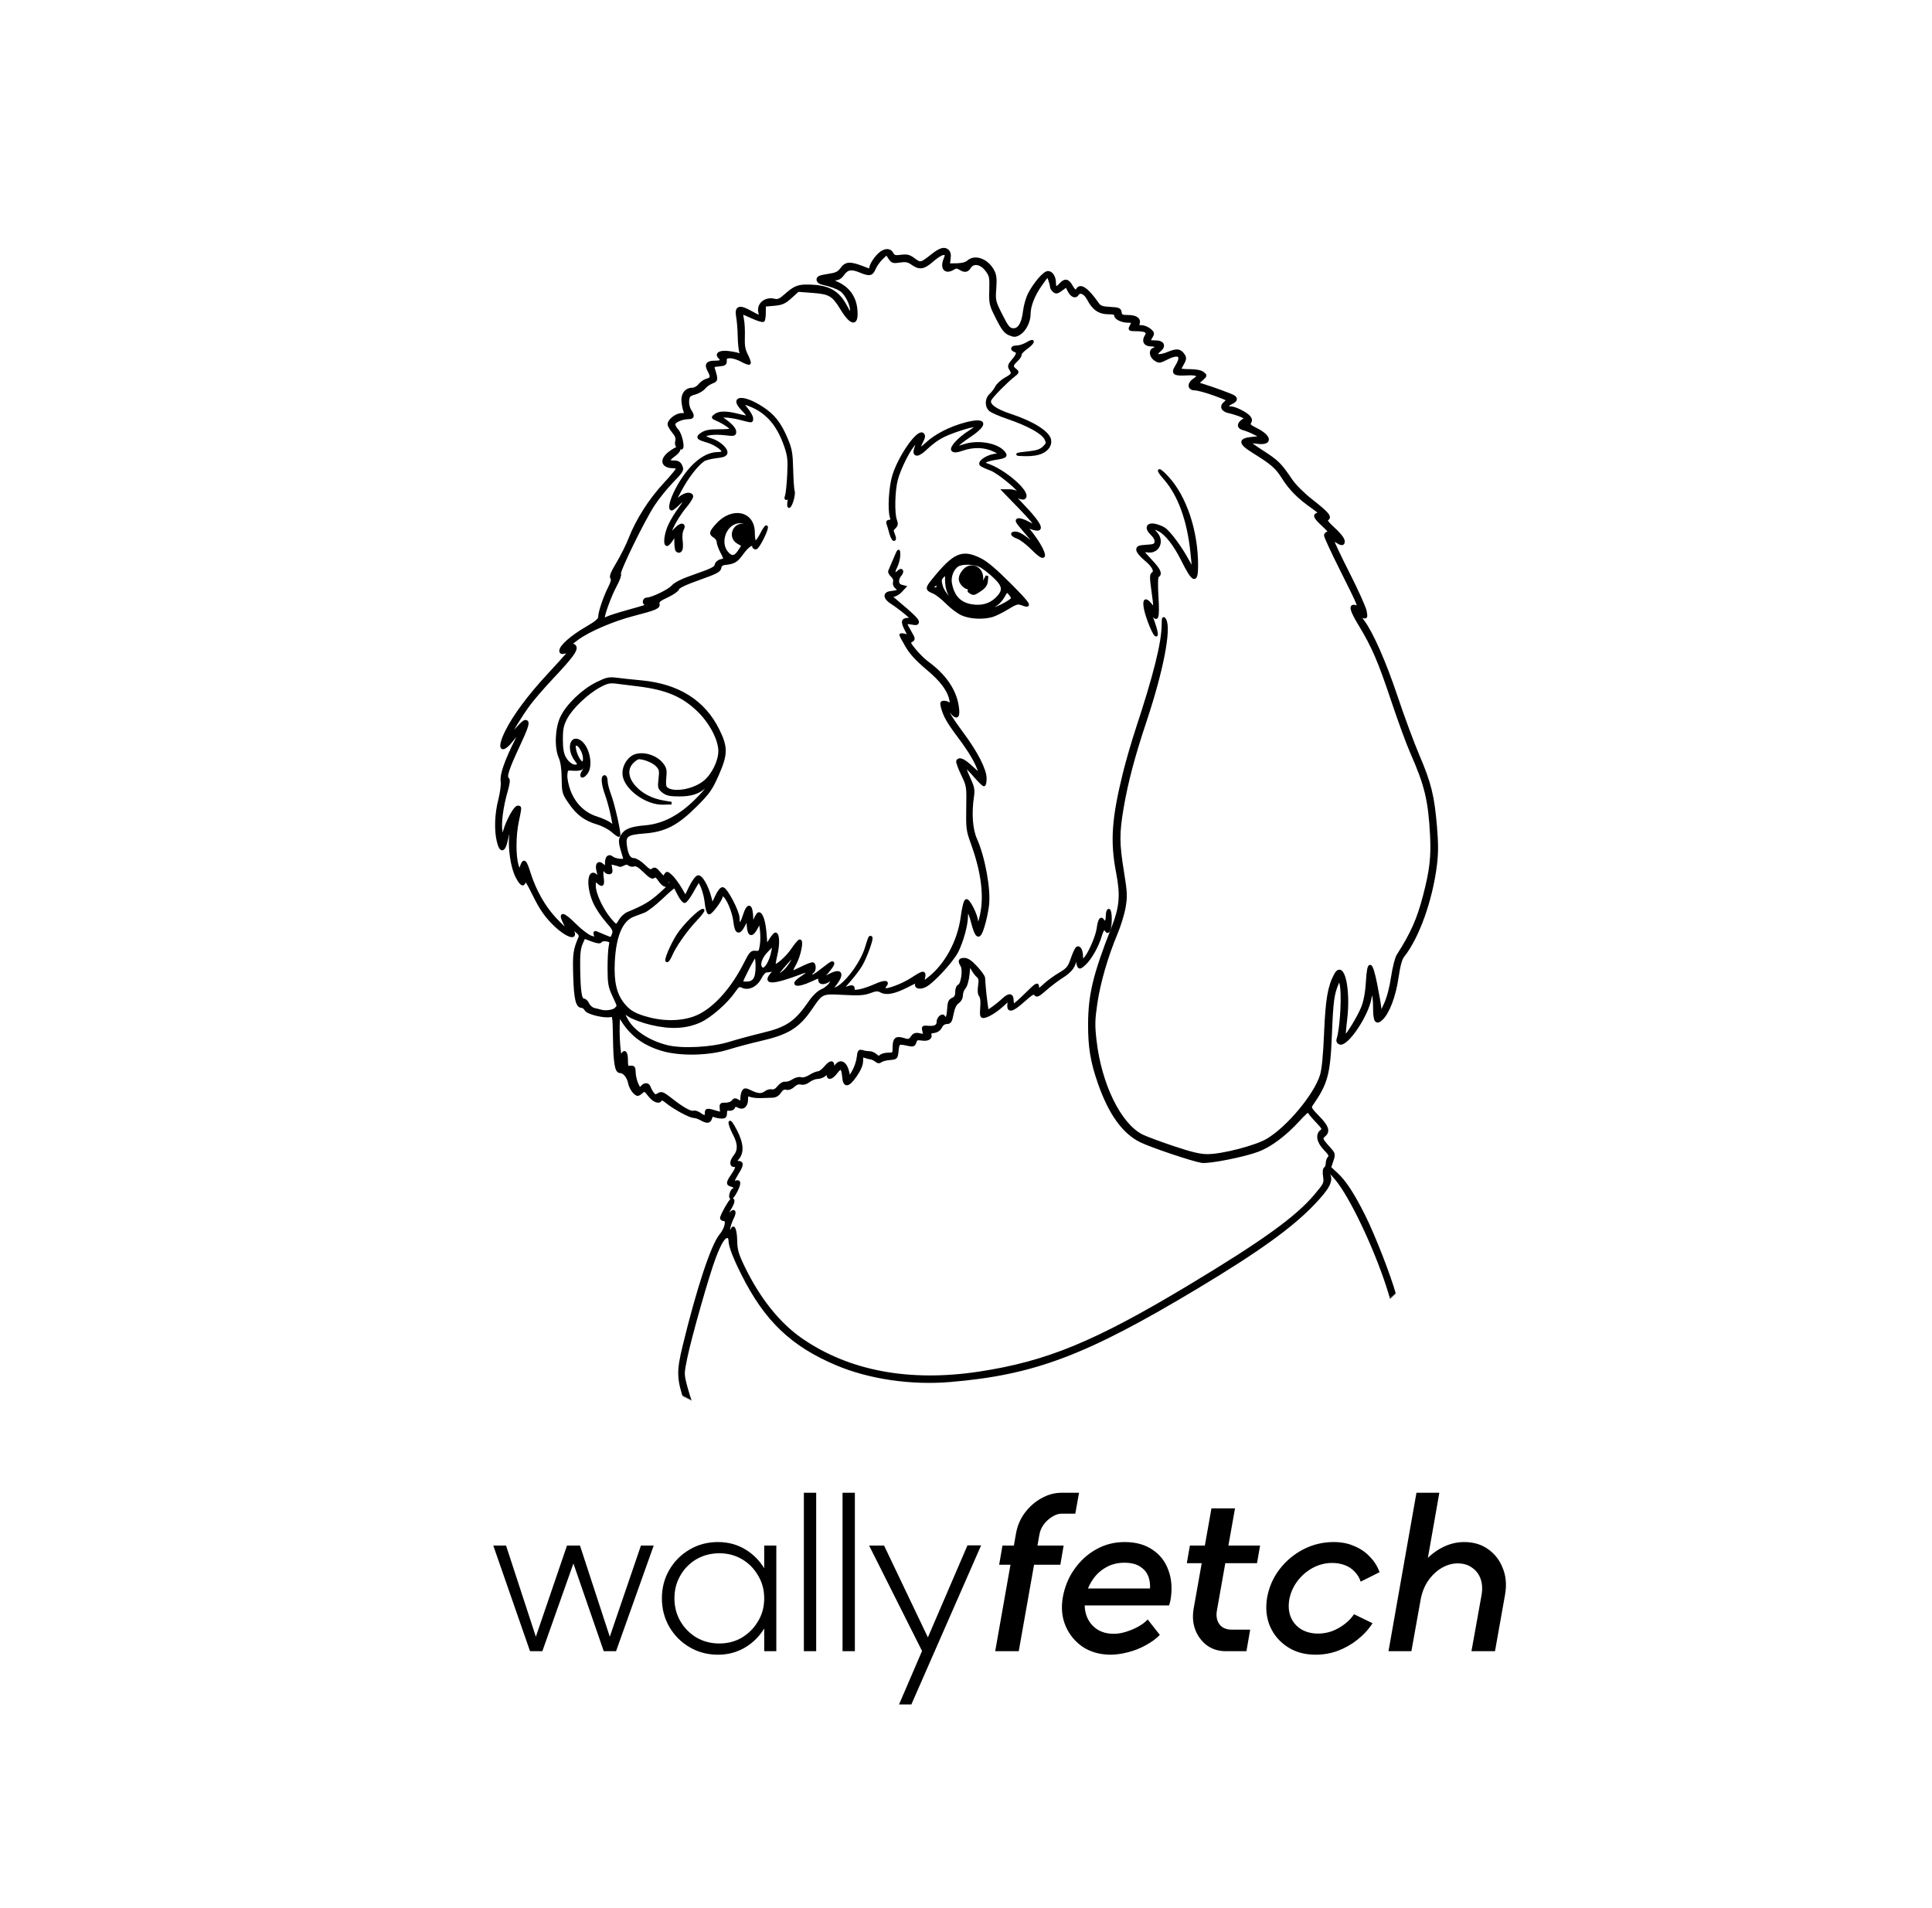 <svg width="2195" height="2168" viewBox="0 0 2195 2168" fill="none" xmlns="http://www.w3.org/2000/svg">
<g clip-path="url(#clip0_12_39)">
<mask id="mask0_12_39" style="mask-type:alpha" maskUnits="userSpaceOnUse" x="391" y="249" width="1415" height="1415">
<circle cx="1098.5" cy="956.5" r="707.5" fill="#D9D9D9"/>
</mask>
<g mask="url(#mask0_12_39)">
<path d="M807.502 1270.39C806.291 1275 803.196 1275.29 796.488 1271.47C793.835 1269.95 790.029 1268.68 787.992 1268.66C783.609 1268.56 765.194 1258.49 757.159 1251.76C753.796 1248.94 751.162 1247.88 750.739 1249.15C749.317 1253.45 742.724 1251.11 737.687 1244.5C732.978 1238.33 732.228 1237.98 729.268 1240.65C727.481 1242.27 725.405 1243.59 724.655 1243.59C721.464 1243.59 716.216 1236.4 715.101 1230.5C713.756 1223.49 709.008 1217.72 704.529 1217.68C699.993 1217.63 698.378 1208.3 697.917 1179.61C697.513 1154.87 697.263 1153.14 693.938 1154C687.153 1155.75 667.719 1151.12 665.662 1147.27C664.586 1145.28 662.491 1143.64 660.972 1143.64C655.59 1143.64 653.552 1135.05 652.745 1109.04C651.957 1083.82 652.572 1079.38 658.838 1064.76C659.703 1062.78 658.146 1060.33 654.129 1057.37C648.17 1052.95 648.151 1052.95 650.4 1057.12C656.493 1068.54 642.48 1063.18 628.237 1048.67C619.433 1039.67 613.936 1031.56 606.747 1016.95C599.154 1001.55 596.847 998.229 596.001 1001.48C594.617 1006.8 591.734 1004.98 587.044 995.788C581.758 985.447 578.586 964.688 579.989 949.733C581.373 935.24 579.144 937.297 575.607 953.827C572.743 967.206 569.033 968.186 566.053 956.345C562.824 943.544 563.439 924.976 567.649 908.58C569.744 900.334 570.917 891.126 570.321 887.474C569.187 880.439 574.607 864.812 586.294 841.381C589.87 834.249 592.445 828.406 592.022 828.406C591.619 828.406 587.678 833.173 583.296 838.978C569.859 856.758 565.092 851.626 575.568 830.674C584.276 813.24 601.134 790.559 622.662 767.32C633.158 755.979 642.98 745.138 644.48 743.235C647.017 740.006 646.844 739.852 642.077 741.044C638.136 742.024 636.944 741.62 636.944 739.294C636.944 734.355 649.535 723.244 665.874 713.749C677.676 706.887 681.155 703.907 681.155 700.62C681.155 695.277 687.056 677.977 692.573 667.194C695.437 661.543 696.168 658.237 694.841 656.661C693.515 655.046 695.533 650.048 701.608 640.034C706.355 632.134 712.641 619.563 715.544 612.086C723.694 591.095 738.303 568.087 754.68 550.403C762.868 541.561 769.577 533.469 769.577 532.393C769.577 531.335 767.482 530.47 764.925 530.47C752.335 530.47 750.259 522.397 760.792 514.363C764.425 511.595 768.327 509.327 769.442 509.327C773.248 509.327 771.538 513.036 765.732 517.323C758.428 522.724 758.447 524.704 765.771 524.704C770.096 524.704 772.133 525.934 773.767 529.509C775.805 533.969 775.055 535.276 763.407 547.328C756.506 554.478 746.953 566.376 742.185 573.758C730.306 592.153 702.05 650.164 704.01 652.124C704.895 653.008 702.703 659.063 699.147 665.618C692.765 677.401 684.173 701.37 685.769 702.946C686.23 703.408 688.21 702.908 690.19 701.851C692.17 700.793 701.973 697.641 711.988 694.835C713.237 694.489 714.429 694.143 715.563 693.835C730.94 689.53 734.862 688.434 734.823 687.531C734.804 687.146 734.093 686.8 733.228 686.281C730.595 684.647 731.882 680.399 735.016 680.399C740.571 680.399 759.524 671.327 763.849 666.598C767.482 662.6 775.132 658.89 790.875 653.451C808.233 647.453 812.961 645.051 813.442 641.994C813.788 639.784 816.056 637.612 818.728 636.939C821.073 636.363 822.418 636.074 822.88 635.286C823.476 634.248 822.476 632.287 820.035 627.52C819.881 627.213 819.727 626.905 819.554 626.579C817.44 622.427 815.71 617.487 815.71 615.584C815.71 613.681 813.98 611.048 811.866 609.721C806.676 606.492 806.983 604.839 814.23 596.574C831.53 576.871 856.076 581.907 856.076 605.166C856.076 610.471 856.903 615.334 857.922 615.968C858.94 616.603 862.035 612.662 864.784 607.242C867.533 601.802 870.243 597.823 870.801 598.361C872.588 600.168 861.401 622.734 858.691 622.734C857.249 622.734 856.076 621.869 856.076 620.812C856.076 615.891 849.656 619.793 843.39 628.52C836.777 637.708 834.221 639.246 823.399 640.457C820.15 640.822 818.401 642.34 817.997 645.185C817.498 648.645 813.461 650.74 794.181 657.545C778.765 662.984 770.673 666.829 770.115 668.962C769.654 670.731 764.233 674.498 758.101 677.343C749.432 681.341 747.125 683.283 747.817 685.954C748.913 690.125 745.242 691.74 719.484 698.41C696.379 704.407 669.084 716.094 656.34 725.436C646.325 732.798 644.364 734.95 649.42 732.99C651.073 732.375 652.803 733.22 653.475 735.008C654.975 738.91 648.747 747.195 626.565 770.741C617.107 780.794 605.555 794.172 600.903 800.477C592.292 812.125 579.278 833.308 579.278 835.672C579.278 836.364 583.084 832.654 587.755 827.387C594.175 820.16 596.79 818.372 598.5 820.025C600.23 821.698 598.001 828.156 589.043 847.32C576.702 873.712 573.761 882.88 577.01 884.899C578.317 885.706 577.702 890.588 575.261 899.065C570.186 916.595 567.764 935.394 569.36 944.697L570.686 952.386L573.242 943.736C576.76 931.819 585.122 916.826 588.236 916.826H588.255C589.081 916.826 589.697 916.826 590.1 917.114C591.177 917.941 590.523 921.093 587.986 933.049L587.967 933.164C584.564 949.214 584.43 972.492 587.697 983.14L590.043 990.829L592.368 984.217C595.175 976.278 596.847 977.681 601.249 991.79C607.477 1011.78 618.164 1030.64 630.928 1044.17C637.713 1051.36 643.634 1056.86 644.095 1056.41C644.537 1055.95 643.557 1052.95 641.885 1049.72C634.907 1036.21 639.251 1036.69 653.61 1051.03C659.78 1057.18 667.681 1063.22 671.179 1064.43C677.196 1066.52 677.465 1066.43 676.234 1062.56C675.293 1059.57 675.639 1058.76 677.561 1059.57C679.022 1060.16 683.462 1062.03 687.441 1063.74C694.649 1066.83 694.688 1066.81 696.571 1061.83C698.263 1057.39 697.494 1055.72 689.748 1046.9C684.942 1041.44 678.868 1032.58 676.234 1027.23C667.162 1008.8 668.104 986.35 677.58 994.923C681.694 998.652 681.732 998.575 679.444 990.598C677.003 982.102 679.714 978.354 684.884 983.025C688.806 986.581 688.844 986.562 688.844 980.661C688.844 973.799 691.651 971.242 695.591 974.51C697.11 975.759 701.012 976.97 704.299 977.201C709.489 977.566 710.085 977.105 709.027 973.645C704.03 957.537 703.741 954.961 706.298 950.175C709.988 943.294 716.543 940.603 733.055 939.2C753.2 937.47 771.634 928.032 790.183 909.887C797.891 902.371 804.177 895.105 804.177 893.74C804.177 891.876 803.331 891.991 800.813 894.182C793.355 900.718 785.012 903.371 771.845 903.371C761.311 903.371 757.505 902.544 753.488 899.392C748.798 895.682 748.51 894.663 749.663 884.899C750.759 875.634 750.374 873.846 746.453 869.656C742.416 865.369 732.152 861.121 725.751 861.102C724.386 861.083 721.137 863.197 718.542 865.792C711.046 873.308 711.988 884.014 721.041 894.067C728.98 902.871 740.321 908.714 753.949 911.021L762.849 912.52L753.142 912.751C735.035 913.174 711.815 896.797 708.97 881.612C707.528 874 711.411 864.927 718.1 860.237C726.942 854.048 744.204 858.007 752.162 868.06C755.833 872.712 756.371 875.153 755.506 883.553C754.795 890.569 755.256 894.163 757.063 895.663C765.098 902.333 788.299 898.296 800.64 888.07C810.059 880.247 817.632 864.754 817.632 853.279C817.632 840.15 807.098 820.237 793.047 806.839C775.382 790.001 757.236 782.37 725.366 778.372C716.389 777.257 705.01 775.835 700.089 775.239C692.631 774.316 689.478 775.047 680.963 779.641C666.835 787.291 649.189 804.129 643.096 815.758C638.905 823.793 638.002 828.079 638.002 839.939C637.982 850.011 639.001 856.22 641.327 860.545C645.095 867.522 651.188 871.539 655.494 869.886C657.916 868.964 657.762 868.003 654.437 863.774C645.575 852.51 648.055 836.498 657.858 841.746C668.103 847.224 673.063 869.867 665.951 878.651C661.164 884.553 658.723 882.131 662.971 875.672C664.759 872.923 665.297 870.694 664.182 870.694C663.067 870.694 661.587 871.616 660.876 872.77C660.184 873.904 656.013 874.538 651.63 874.211C643.749 873.577 643.672 873.654 643.096 880.458C642.769 884.245 644.403 892.376 646.709 898.546C652.38 913.673 663.452 924.572 677.753 929.07C683.808 930.973 690.824 934.164 693.361 936.163L697.994 939.815L695.457 926.879C694.053 919.767 691.132 908.983 688.959 902.928C684.692 891.088 683.827 882.227 686.922 882.227C687.979 882.227 688.844 884.61 688.844 887.513C688.844 890.415 690.67 897.546 692.9 903.371C696.994 914.058 704.568 947.869 703.184 949.253C702.761 949.675 699.436 947.388 695.764 944.159C692.112 940.949 684.5 936.97 678.887 935.317C664.817 931.184 656.263 924.86 647.382 911.943C640.078 901.333 639.828 900.391 639.636 884.38C639.501 873.538 638.348 865.35 636.272 860.66C631.255 849.358 632.043 827.887 637.925 815.22C644.307 801.515 662.164 784.292 678.137 776.431C689.363 770.914 691.9 770.357 700.858 771.529C706.413 772.26 718.907 773.586 728.634 774.489C770.576 778.391 799.852 796.844 815.96 829.579C825.494 848.973 825.436 856.796 815.479 879.516C808.021 896.508 805.368 900.333 790.76 914.98C769.404 936.374 755.526 943.621 732.497 945.428C712.257 946.984 709.162 949.157 710.719 960.555C712.237 971.684 715.025 976.413 720.061 976.413C722.367 976.413 727.481 979.584 731.44 983.448C737.265 989.118 739.187 990.041 741.397 988.196C743.627 986.35 745.107 987.042 749.067 991.752C753.507 997.038 754.161 997.268 755.872 994.231C757.621 991.117 758.14 991.213 762.792 995.577C765.54 998.172 770.269 1004.57 773.287 1009.78L778.765 1019.28L784.263 1007.94C787.28 1001.71 791.221 996.326 793.028 996C796.795 995.308 803.523 1007.09 806.945 1020.35L809.098 1028.72L813.73 1018.84C816.652 1012.57 819.401 1009.15 821.207 1009.49C825.379 1010.3 838.719 1035.87 838.738 1043.09C838.796 1053.05 841.737 1051.97 845.274 1040.71C849.983 1025.79 853.943 1027.39 854.346 1044.32L854.519 1052.34L857.48 1045.13C859.113 1041.17 861.151 1037.92 862.035 1037.92C865.438 1037.92 868.398 1047.19 869.436 1060.99L870.493 1075.4L874.972 1068.2C877.432 1064.24 880.142 1060.99 880.988 1060.99C884.16 1060.99 884.602 1072.41 881.872 1084.05C880.335 1090.7 879.374 1096.45 879.758 1096.84C881.642 1098.72 894.29 1087.67 899.96 1079.19C903.478 1073.94 907.284 1069.31 908.418 1068.91C912.013 1067.62 908.341 1085.92 903.132 1095.22C900.479 1099.97 898.615 1104.16 898.999 1104.54C899.364 1104.93 904.747 1102.68 910.917 1099.57C917.106 1096.43 922.873 1094.32 923.719 1094.86C925.91 1096.2 925.66 1102.81 923.354 1104.24C920.989 1105.7 920.816 1109.04 923.104 1109.04C924.026 1109.04 929.12 1105.58 934.426 1101.35C939.75 1097.12 944.613 1093.66 945.248 1093.66C947.9 1093.66 946.017 1097.28 939.212 1105.27L932.004 1113.71L941.346 1108.52C954.993 1100.91 958.684 1105.56 949.054 1118.21L943.979 1124.84L948.573 1123.46C959.568 1120.13 978.617 1095.18 984.23 1076.71C987.921 1064.56 988.286 1063.78 989.67 1065.16C991.15 1066.62 983.538 1087.51 978.252 1096.53C975.676 1100.93 969.41 1109.16 964.316 1114.85C958.626 1121.21 956.55 1124.57 958.915 1123.61C967.565 1120.13 969.487 1120.09 969.487 1123.44C969.487 1126.25 970.64 1126.55 976.695 1125.46C980.655 1124.75 988.536 1122.06 994.206 1119.5C1004.78 1114.71 1009.95 1114.87 1005.84 1119.83C1004.57 1121.34 1004.11 1123.15 1004.8 1123.84C1006.99 1126.05 1025.83 1118.98 1036.46 1111.96C1049.12 1103.6 1051.05 1103.49 1049.51 1111.12L1048.34 1117.02L1055.72 1111.18C1075.05 1095.88 1089.34 1069.29 1092.99 1041.82C1094.45 1030.93 1096.35 1023.51 1097.81 1023.03C1100.62 1022.08 1109.77 1040.5 1109.79 1047.17C1109.83 1056.07 1113.36 1049.09 1115.63 1035.65C1119.25 1014.28 1115.42 988.061 1104.25 957.441C1099.24 943.717 1098.87 940.814 1099.27 917.864C1099.72 893.318 1099.66 892.972 1093.3 879.689C1089.76 872.308 1087.32 865.542 1087.88 864.639C1090.05 861.141 1094.99 863.37 1104.39 872.135C1112.73 879.901 1113.96 880.554 1112.71 876.46C1109.71 866.676 1102.12 853.74 1089.55 836.979C1076.82 819.987 1072.88 812.99 1070.33 802.822C1069.25 798.555 1069.67 797.651 1072.69 797.651C1074.71 797.651 1077.51 798.728 1078.92 800.054C1081.03 802.034 1081.26 801.304 1080.24 795.864C1078.09 784.331 1069.81 773.163 1053.12 759.227C1041.92 749.866 1034.8 742.101 1030.11 734.085C1026.36 727.704 1023.31 721.995 1023.31 721.418C1023.31 720.822 1025.5 720.899 1028.17 721.572L1033.05 722.802L1029.08 714.979C1024.54 706.118 1025.27 703.465 1032.25 703.465C1036.84 703.465 1036.63 703.042 1028.77 696.469C1024.19 692.624 1017.12 687.396 1013.1 684.839C1004.8 679.592 1004.18 674.018 1011.79 673.095C1021.17 671.98 1022.73 670.788 1018.73 667.848C1016.48 666.194 1015.5 663.773 1016.12 661.37C1016.73 659.044 1015.68 656.238 1013.43 654.2C1011.39 652.355 1010.12 649.933 1010.64 648.799C1011.14 647.684 1013.74 641.572 1016.43 635.228C1021.14 624.08 1021.29 623.926 1021.35 630.5C1021.37 634.229 1019.75 640.514 1017.75 644.436C1014.12 651.548 1015.95 654.316 1020.96 649.299C1024.44 645.82 1026.25 649.145 1023 652.989C1018.62 658.16 1019.04 664.465 1023.85 665.714L1027.96 666.79L1023.39 671.673C1020.85 674.364 1017 676.574 1014.81 676.613C1011.22 676.67 1011.41 677.17 1016.58 681.514C1036.84 698.525 1042.53 704.023 1042.53 706.56C1042.53 708.77 1041.03 709.116 1035.8 708.136C1032.11 707.444 1029.08 707.463 1029.08 708.194C1029.08 708.924 1031.29 713.268 1033.98 717.862C1038.53 725.647 1038.65 726.358 1035.51 728.107C1032.48 729.818 1032.86 730.856 1039.4 738.833C1043.38 743.696 1049.82 750.001 1053.72 752.846C1073.5 767.3 1085.07 784.177 1087.84 802.668C1089.64 814.759 1087.2 816.95 1080.65 809.127C1077.65 805.532 1075.21 803.264 1075.21 804.071C1075.21 807.281 1081.82 817.969 1093.64 833.827C1109.46 855.105 1119.42 874.615 1119.42 884.399C1119.42 888.493 1118.73 891.838 1117.86 891.838C1117.02 891.838 1112.19 887.09 1107.17 881.266C1102.16 875.461 1097.28 870.694 1096.33 870.694C1095.41 870.694 1097.29 876.364 1100.54 883.303C1105.58 894.106 1106.23 897.22 1105.08 904.927C1102.22 924.015 1103.5 942.141 1108.54 953.481C1117.71 974.106 1124.28 1010.15 1122.19 1028.31C1120.84 1039.92 1116.55 1056.47 1113.71 1060.97C1110.96 1065.29 1108.31 1061.49 1104.89 1048.4C1101.18 1034.1 1098.27 1030.69 1098.27 1040.63C1098.27 1050.7 1093.2 1069.35 1087.3 1081.02C1081.84 1091.8 1060 1115.52 1051.49 1119.94C1045.24 1123.17 1039.67 1121.94 1041.3 1117.67C1041.4 1117.42 1041.49 1117.21 1041.59 1117C1041.93 1116.1 1042.17 1115.5 1041.97 1115.29C1041.59 1114.83 1039.42 1115.94 1032.86 1119.27C1032.09 1119.67 1031.27 1120.09 1030.36 1120.54C1016.22 1127.71 1007.12 1129.51 1001.13 1126.3C997.301 1124.27 995.148 1124.36 988.305 1126.94C981.674 1129.44 975.792 1129.82 958.415 1128.86L957.857 1128.84C945.228 1128.15 939.212 1127.82 934.618 1130.21C930.351 1132.42 927.313 1136.97 921.355 1145.7C907.073 1166.67 895.078 1174.13 864.15 1181.2C852.847 1183.78 836.22 1188.22 827.243 1191.02C804.676 1198.12 771.518 1198.62 751.085 1192.2C729.845 1185.53 715.851 1174.51 704.991 1155.94C703.261 1153 702.799 1154.69 702.549 1164.8C702.088 1184.08 704.356 1205.17 706.336 1199.86C708.989 1192.71 711.911 1194.96 711.911 1204.17C711.911 1211.97 712.334 1212.74 716.236 1212.34C719.965 1211.94 720.58 1212.82 720.734 1218.61C720.81 1222.3 722.175 1228.2 723.771 1231.68C726.289 1237.23 726.962 1237.65 729.114 1235.04C732.421 1231.08 736.361 1231.25 737.784 1235.42C738.418 1237.27 740.129 1240.36 741.59 1242.29C743.839 1245.23 744.838 1245.4 748.125 1243.34C751.585 1241.19 753.296 1241.9 763.195 1249.67C776.093 1259.76 784.897 1264.56 788.261 1263.37C789.568 1262.91 792.567 1263.89 794.95 1265.56C800.717 1269.6 802.254 1269.37 802.254 1264.51C802.254 1260.3 803.542 1260.24 815.402 1263.89C819.477 1265.14 819.843 1264.76 819.247 1259.72C818.651 1254.67 819.112 1254.18 824.36 1254.3C827.532 1254.38 831.165 1253.07 832.414 1251.42C834.317 1248.9 835.374 1248.8 838.661 1250.82C842.294 1253.03 842.621 1252.78 842.659 1247.94C842.659 1245.02 843.486 1241.36 844.466 1239.83C846.004 1237.39 847.138 1237.44 853.135 1240.31C861.382 1244.23 865.476 1244.36 870.108 1240.85C871.992 1239.4 875.125 1238.65 877.048 1239.15C879.277 1239.73 882.007 1238.21 884.544 1234.96C886.889 1231.98 890.042 1230.12 892.118 1230.47C894.078 1230.79 898.057 1229.52 900.96 1227.62C904.055 1225.6 907.803 1224.66 910.014 1225.37C912.301 1226.1 916.357 1224.99 920.24 1222.58C923.796 1220.39 928.025 1218.61 929.659 1218.61C931.292 1218.61 934.81 1216.01 937.482 1212.84C943.229 1206 946.42 1205.46 946.42 1211.34V1215.63L949.419 1211.34C954.743 1203.75 961.125 1207.21 963.547 1219.01L964.797 1225.16L969.333 1217.55C971.813 1213.38 974.292 1206.21 974.811 1201.63C975.676 1194.21 976.234 1193.44 979.847 1194.6C982.077 1195.29 985.614 1195.83 987.69 1195.79C989.785 1195.75 993.034 1197.12 994.956 1198.85C997.609 1201.25 998.935 1201.46 1000.66 1199.73C1001.91 1198.48 1005.8 1197.46 1009.28 1197.46C1015.33 1197.46 1015.62 1197.14 1015.62 1190.16C1015.62 1180.3 1018.06 1178.16 1026.4 1180.74C1032.32 1182.55 1033.36 1182.32 1036.05 1178.47C1038.47 1174.99 1040.19 1174.42 1044.9 1175.45C1050.47 1176.68 1050.68 1176.51 1049.45 1171.57C1048.22 1166.67 1048.49 1166.44 1054.51 1166.94C1062.14 1167.61 1065.6 1165.77 1065.6 1161.06C1065.6 1156.64 1070.5 1152.23 1072.27 1155.08C1075.04 1159.56 1076.96 1156.58 1077.51 1147.01C1078 1138.68 1078.86 1136.59 1082.42 1135.01C1085.59 1133.63 1086.74 1131.49 1086.74 1127.05C1086.74 1123.57 1087.91 1120.54 1089.49 1119.94C1093.2 1118.5 1095.62 1101.8 1092.78 1097.22C1089.39 1091.8 1090.14 1089.82 1095.6 1089.82C1099.12 1089.82 1103.12 1092.55 1109.04 1098.95C1113.67 1103.97 1117.55 1109.37 1117.67 1110.96C1117.8 1112.56 1118.15 1117.31 1118.46 1121.54C1118.77 1125.77 1119.65 1133.74 1120.42 1139.28L1121.82 1149.33L1127.84 1145.22C1131.13 1142.95 1136.57 1138.55 1139.91 1135.43C1146.58 1129.21 1150.17 1129.76 1150.17 1137.03C1150.17 1139.6 1150.9 1141.72 1151.81 1141.72C1152.71 1141.72 1158.69 1136.53 1165.09 1130.19C1177.45 1117.94 1179.01 1116.96 1179.01 1121.54C1179.01 1125.63 1180.22 1125.19 1187.23 1118.6C1190.64 1115.39 1198.1 1109.96 1203.82 1106.56C1212.97 1101.1 1214.63 1099.12 1217.78 1089.88C1219.74 1084.11 1222.24 1078.5 1223.31 1077.42C1226.01 1074.73 1228.91 1079.54 1228.95 1086.69C1228.98 1091.34 1229.43 1091.84 1231.81 1089.86C1236.73 1085.78 1246.17 1064.74 1247.46 1054.93C1248.73 1045.44 1250.76 1041.98 1252.99 1045.57C1255.49 1049.61 1257.82 1047.3 1257.82 1040.81C1257.82 1037.11 1258.68 1034.08 1259.74 1034.08C1260.8 1034.08 1261.64 1038.61 1261.62 1044.17C1261.6 1054.78 1259.34 1061.16 1256.99 1057.36C1254.57 1053.45 1252.69 1055.14 1250.24 1063.39C1246.88 1074.77 1239.15 1088.57 1232.62 1094.82C1226.47 1100.72 1225.41 1100.43 1223.99 1092.51C1222.74 1085.67 1221.3 1084 1221.3 1089.42C1221.3 1097.03 1216.86 1103.26 1207.05 1109.43C1201.67 1112.83 1192.98 1119.38 1187.75 1124.02C1179.87 1130.99 1177.87 1131.95 1176.2 1129.65C1174.53 1127.36 1172.13 1128.69 1162.65 1137.2C1149.89 1148.66 1144.98 1149.72 1146.04 1140.82L1146.71 1135.16L1138.95 1142.18C1130.68 1149.64 1121.32 1155.17 1116.96 1155.17C1114.9 1155.17 1114.5 1152.73 1115.17 1144.6C1115.73 1138.01 1115.19 1132.99 1113.75 1131.26C1112.27 1129.47 1111.9 1125.53 1112.71 1120.11C1113.69 1113.56 1113.29 1111.12 1110.81 1109.08C1109.06 1107.62 1106.19 1103.78 1104.45 1100.53L1101.27 1094.63L1100.06 1106.64C1099.37 1113.64 1097.53 1120.13 1095.68 1122.17C1093.93 1124.11 1092.51 1127.94 1092.51 1130.71C1092.51 1133.74 1090.8 1136.93 1088.18 1138.76C1085.28 1140.8 1083.24 1145.06 1081.94 1151.85C1080.28 1160.46 1079.38 1161.9 1075.59 1161.96C1072.84 1161.98 1070.29 1163.8 1068.83 1166.76C1067.33 1169.78 1064.52 1171.74 1061.08 1172.13C1057.58 1172.53 1056.02 1173.65 1056.64 1175.26C1058.22 1179.37 1054.03 1181.83 1047.32 1180.74C1042.01 1179.89 1040.78 1180.41 1039.65 1183.99C1038.49 1187.64 1037.42 1188.06 1032.25 1186.93C1020.64 1184.37 1020.48 1184.45 1019.46 1193.62C1018.52 1202.13 1018.39 1202.29 1010.83 1202.88C1006.62 1203.23 1002.09 1204.42 1000.74 1205.54C999.031 1206.96 997.436 1206.8 995.283 1205.02C993.61 1203.63 990.785 1202.34 989.036 1202.15C987.267 1201.96 984.307 1201.17 982.462 1200.38C979.655 1199.21 979.098 1200.02 979.098 1205.4C979.098 1209.67 976.733 1215.28 972.082 1222.05C963.662 1234.27 959.203 1234.71 958.299 1223.39C957.473 1212.78 955.262 1211.46 950.092 1218.41C945.325 1224.89 940.654 1226.26 940.654 1221.2C940.654 1218.24 940.404 1218.24 937.136 1221.2C935.214 1222.95 931.427 1224.37 928.755 1224.37C926.064 1224.37 921.739 1226.06 919.106 1228.12C916.126 1230.47 912.782 1231.45 910.11 1230.75C907.303 1230.02 904.42 1231 901.594 1233.68C898.903 1236.19 895.828 1237.31 893.348 1236.65C890.522 1235.92 888.446 1237.04 886.121 1240.6C883.987 1243.86 881.065 1245.59 877.644 1245.67C874.76 1245.71 868.955 1245.9 864.726 1246.09C860.497 1246.28 855.096 1245.73 852.712 1244.88C848.849 1243.5 848.388 1243.94 848.388 1249C848.388 1256.45 844.255 1259.97 838.873 1257.11C835.662 1255.38 834.644 1255.57 833.702 1258.01C833.029 1259.76 830.819 1260.82 828.512 1260.49C825.34 1260.05 824.456 1260.97 824.418 1264.74C824.379 1268.62 823.437 1269.5 819.554 1269.35C816.902 1269.25 813.346 1268.56 811.635 1267.81C809.444 1266.85 808.213 1267.62 807.502 1270.39ZM1165.32 1881.54C1157.57 1895.9 1154.02 1900.17 1154.02 1895.15C1154.02 1888.58 1176.68 1850.83 1193.19 1829.85C1238.19 1772.75 1290.59 1729.02 1385.65 1669.35C1446.73 1630.99 1489.6 1597.83 1525.12 1561.42C1554.68 1531.13 1582.67 1493.28 1582.67 1483.61C1582.67 1481.75 1579.75 1471.33 1576.17 1460.43C1561.26 1414.99 1534.75 1359.58 1518.57 1339.97C1509.84 1329.4 1506.59 1327.46 1509.94 1334.8C1513.22 1342.01 1508.92 1350 1492.39 1367.36C1467.34 1393.62 1429.57 1420.82 1360.66 1462.22C1233.48 1538.61 1175.18 1560.66 1079.15 1568.71C1034.86 1572.42 987.363 1565.4 950.265 1549.66C899.653 1528.21 869.897 1499.74 843.832 1447.86C833.894 1428.06 829.242 1415.82 829.185 1409.38C829.185 1406.9 827.974 1405.06 826.397 1405.06C822.418 1405.06 818.363 1411.59 811.866 1428.45C804.6 1447.29 784.166 1519.02 779.323 1542.8C775.613 1560.89 775.613 1561.1 779.457 1575.78C785.551 1599.21 801.159 1636.7 814.807 1660.7C844.928 1713.66 868.532 1766.65 880.834 1808.88C888.004 1833.51 896.443 1871.83 896.443 1879.79C896.443 1892.11 893.06 1884.64 888.831 1863.01C876.932 1801.93 852.674 1738.69 816.806 1675.12C797.238 1640.44 790.279 1625.28 779.688 1594.39C770.192 1566.63 769.865 1558.83 777.035 1529.38C793.047 1463.53 809.271 1414.57 818.843 1403.19C824.821 1396.08 827.089 1385.83 822.668 1385.83C820.958 1385.83 819.554 1384.97 819.554 1383.91C819.554 1381.03 829.915 1362.83 831.568 1362.79C834.105 1362.75 833.125 1366.94 829.012 1373.59C825.11 1379.89 826.09 1382.37 830.665 1377.8C834.375 1374.09 835.432 1377.36 832.452 1383.26C828.646 1390.81 826.801 1399.29 828.973 1399.29C829.954 1399.29 831.145 1398.21 831.626 1396.89C833.529 1391.56 835.835 1398.33 836.066 1409.9C836.258 1420.07 837.681 1425.07 844.274 1438.81C861.92 1475.58 884.64 1504.09 910.59 1521.98C964.316 1559.02 1033.15 1571.9 1112.69 1559.81C1189.62 1548.1 1244.31 1525.59 1349.89 1462.18C1434.32 1411.5 1473.07 1383.62 1494.37 1358.31C1505.38 1345.24 1505.84 1344.28 1504.69 1336.63C1503.94 1331.65 1504.28 1328.13 1505.59 1327.32C1506.76 1326.61 1507.71 1324.07 1507.71 1321.71C1507.71 1319.35 1508.74 1316.37 1510.01 1315.1C1511.82 1313.29 1510.74 1311.18 1505.21 1305.51C1497.4 1297.51 1495.77 1288.98 1501.25 1284.96C1504.03 1282.92 1503.38 1281.61 1495.48 1273.35C1490.58 1268.24 1486.56 1263.22 1486.56 1262.2C1486.56 1261.18 1481.33 1266.03 1474.95 1273C1460 1289.32 1443.23 1301.85 1429.36 1307.06C1413.11 1313.18 1373.44 1321 1365.27 1319.71C1354.77 1318.04 1307.26 1302.03 1295.82 1296.3C1276.1 1286.42 1260.76 1264.89 1248.67 1230.14C1240.36 1206.28 1237.63 1189.75 1237.71 1163.82C1237.83 1129.99 1243.25 1107.52 1264.14 1054.26C1273.41 1030.6 1274.56 1017.26 1269.52 991.214C1262.7 955.903 1264.45 930.319 1277.25 878.382C1280.52 865.158 1287.04 842.669 1291.75 828.406C1312.1 766.685 1321.17 730.222 1321.31 709.616C1321.37 702.062 1321.71 701.178 1323.5 704.253C1329.44 714.479 1320.21 762.111 1301.32 818.795C1287.96 858.834 1280.1 888.512 1275.16 917.498C1270.18 946.735 1270.22 958.037 1275.46 990.368C1279.27 1013.91 1279.48 1018.34 1277.37 1030.66C1276.06 1038.27 1271.89 1051.9 1268.08 1060.91C1257.24 1086.71 1248.69 1116.33 1245.21 1140.03C1242.5 1158.46 1242.34 1164.86 1244.25 1181.68C1249.9 1231.95 1272.06 1277.37 1297.18 1290.21C1301.43 1292.38 1317.43 1298.36 1332.71 1303.47C1353.79 1310.54 1363.31 1312.79 1372.11 1312.77C1388.89 1312.75 1427.07 1302.82 1439.99 1295.11C1463.34 1281.17 1494.13 1244.27 1501.11 1221.87C1503.21 1215.13 1504.75 1199.4 1505.84 1173.43C1507.44 1135.55 1509.92 1120.94 1517.07 1107.58C1525.81 1091.22 1533.33 1123.44 1529 1158.79C1527.77 1168.71 1527.16 1177.18 1527.6 1177.63C1529.16 1179.2 1544.04 1154.96 1548.17 1144.1C1550.9 1136.93 1552.72 1126.84 1553.36 1115.29C1554.72 1090.95 1557.87 1091.88 1563.16 1118.17C1565.45 1129.53 1567.58 1141.87 1567.89 1145.56L1568.45 1152.29L1573.73 1140.99C1577 1133.99 1580.11 1122.27 1581.9 1110.23C1583.5 1099.53 1586.29 1088.49 1588.07 1085.69C1604.28 1060.32 1611.16 1044.82 1618.23 1017.74C1625.75 988.965 1627.52 973.626 1626.21 948.541C1624.15 909.387 1619.94 891.876 1603.8 855.316C1599.38 845.283 1589.67 818.891 1582.27 796.69C1567.01 750.981 1560.14 735.027 1544.92 709.828C1534.42 692.49 1533.23 686.781 1540.56 689.107C1545.42 690.644 1544.96 689.491 1523.26 646.127C1513.65 626.944 1505.78 609.933 1505.78 608.337C1505.78 606.742 1507.3 605.396 1509.15 605.358C1511.51 605.3 1509.8 602.782 1503.38 596.881C1493.58 587.847 1492.31 584.983 1497.61 583.868C1500.09 583.33 1498.48 581.408 1491.46 576.506C1475.82 565.627 1465.94 555.747 1457.86 542.945C1450.15 530.759 1445.68 526.837 1423.47 512.998C1407.98 503.31 1407.89 499.178 1423.15 497.794L1433.7 496.813L1426.01 492.777C1421.78 490.547 1415.94 488.163 1413.04 487.452C1406.67 485.934 1406.21 481.782 1411.94 477.765C1416.15 474.843 1416.13 474.824 1409.54 472.113C1405.92 470.614 1400.08 468.788 1396.56 468.038C1388.53 466.328 1386.57 461.753 1391.99 457.351C1396.01 454.103 1395.78 453.93 1379.61 448.048C1370.56 444.742 1360.64 442.051 1357.58 442.051C1350.39 442.051 1349.93 435.804 1356.79 431.306C1363.85 426.693 1360.71 424.348 1348.43 425.02C1333.75 425.847 1331.59 424.251 1336.57 416.198C1344.38 403.569 1339.59 400.051 1324.86 407.567C1317.66 411.238 1316.75 411.315 1312.45 408.49C1307.26 405.088 1306.26 398.321 1310.68 396.611C1315.58 394.727 1313.87 392.074 1307.74 392.074C1300.91 392.074 1298.36 387.634 1301.89 381.945C1305.09 376.87 1301.95 374.852 1290.9 374.813C1283.36 374.775 1282.85 374.467 1284.65 371.065C1287.5 365.76 1287.23 365.164 1281.98 365.164C1274.83 365.164 1267.43 361.762 1267.43 358.475C1267.43 356.303 1265.28 355.553 1259.03 355.553C1248.98 355.553 1242.09 350.786 1236.58 340.003C1232.85 332.68 1226.91 330.008 1224.18 334.409C1221.91 338.062 1217.55 336.312 1214.57 330.546L1211.57 324.76L1205.94 328.931C1201.27 332.372 1199.81 332.68 1197.35 330.623C1195.71 329.277 1194.39 327.028 1194.39 325.644C1194.39 324.26 1193.48 320.762 1192.39 317.86L1190.37 312.593L1182.85 323.011C1174.43 334.679 1169.4 347.307 1169.4 356.783C1169.4 365.356 1164.28 375.486 1158.11 379.119C1153.75 381.714 1152.17 381.772 1146.89 379.542C1142.04 377.504 1139.08 373.641 1132.87 361.301C1125.34 346.346 1125.01 344.962 1125.44 329.623C1125.86 314.765 1125.49 313.073 1120.63 306.692C1114.46 298.619 1105.69 297.216 1101.68 303.655C1098.91 308.095 1095.95 308.479 1090.57 305.116C1087.53 303.213 1085.95 303.213 1082.92 305.116C1074.48 310.402 1069.42 305.193 1073.23 295.14C1075.82 288.354 1075.8 288.277 1071.63 288.277C1069.67 288.277 1064.14 291.737 1059.33 295.966C1049.45 304.654 1044.65 305.423 1036.48 299.599C1031.88 296.331 1029.19 295.793 1022.35 296.831C1014.72 297.965 1013.6 297.619 1010.64 293.102L1007.37 288.104L1001.72 293.467C998.627 296.427 994.898 301.656 993.457 305.096C990.516 312.074 987.863 312.651 977.848 308.46C967.43 304.116 962.605 304.808 957.953 311.343C954.878 315.668 952.321 317.11 947.727 317.129C941.903 317.148 942.095 317.379 951.591 321.781C963.874 327.509 971.101 337.581 972.524 350.921C974.504 369.72 967.661 369.662 956.147 350.786C946.497 334.967 942.787 332.776 923.161 331.296L906.65 330.046L898.384 337.504C891.368 343.847 888.466 345.135 879.335 345.942L868.571 346.904V354.9C868.571 359.282 867.975 363.492 867.244 364.222C866.533 364.953 861.016 363.3 855 360.551C849.003 357.802 843.659 355.553 843.14 355.553C842.621 355.553 842.871 358.802 843.717 362.761C844.562 366.721 845.024 375.736 844.755 382.771C844.389 392.728 845.197 397.38 848.388 403.627C850.656 408.048 852.001 412.18 851.386 412.776C850.771 413.391 846.907 412.027 842.813 409.72C838.719 407.413 832.818 405.53 829.704 405.53C825.09 405.53 824.091 406.318 824.206 409.854C824.341 413.526 823.226 414.275 816.959 414.794C810.347 415.333 809.693 415.832 810.866 419.6C814.537 431.364 814.403 432.305 808.713 434.42C805.695 435.554 801.774 438.341 800.025 440.628C798.275 442.897 793.508 445.684 789.453 446.818C783.013 448.605 781.994 449.682 781.456 455.218C781.129 458.716 782.187 463.598 783.859 466.155C788.03 472.517 787.646 474.728 782.36 474.728C774.901 474.728 765.732 478.726 765.732 481.993C765.732 483.685 767.501 486.933 769.654 489.221C773.498 493.315 776.958 509.346 773.979 509.288C769.827 509.211 767.52 505.751 768.635 501.273C769.519 497.755 768.52 494.91 764.906 490.605C762.196 487.375 759.966 483.512 759.966 481.993C759.966 477.495 768.462 470.883 774.229 470.883C778.631 470.883 779.323 470.268 778.131 467.519C777.304 465.674 776.247 460.869 775.786 456.851C774.767 448.202 779.169 442.051 786.415 442.051C789.087 442.051 792.682 440.071 794.739 437.457C796.719 434.939 800.525 432.325 803.177 431.652C808.617 430.287 809.078 427.884 805.272 421.003C801.486 414.141 803.485 411.296 812.077 411.296C819.727 411.296 821.188 409.854 817.421 406.087C813.307 401.974 817.767 399.283 827.013 400.263C831.895 400.801 837.566 401.916 839.584 402.742C842.736 404.05 843.044 403.723 841.621 400.57C840.699 398.552 839.814 390.383 839.661 382.464C839.507 374.544 838.7 364.376 837.873 359.917C835.836 348.883 839.911 347.288 852.328 354.265C863.323 360.455 864.515 360.57 863.15 355.361C860.651 345.75 869.397 338.273 880.066 340.964C883.756 341.887 886.486 340.676 892.079 335.678C902.075 326.74 906.381 324.799 916.242 324.799C940.827 324.799 951.879 330.68 961.452 348.826C966.161 357.745 966.584 358.071 967.161 353.304C967.949 346.904 961.298 333.506 955.435 329.662C950.918 326.702 943.595 324.049 934.406 322.031C928.851 320.82 927.256 316.322 931.754 314.592C933.215 314.035 938.405 312.977 943.325 312.228C950.111 311.228 953.186 309.575 956.185 305.346C960.875 298.773 965.642 298.369 978.925 303.405L988.42 307.019L989.555 302.482C990.17 300.003 993.361 294.909 996.628 291.199C1003.34 283.549 1010.51 282.3 1013.68 288.239C1015.37 291.411 1017.06 291.853 1023.83 290.969C1030.54 290.084 1033.09 290.757 1038.47 294.774C1045.68 300.176 1046.61 299.964 1058.56 290.45C1067.83 283.068 1072.65 281.511 1076.46 284.683C1078.51 286.394 1079.17 289.277 1078.53 293.967L1077.63 300.772L1086.93 300.637C1092.8 300.56 1097.56 299.311 1099.81 297.273C1107.75 290.084 1121.82 295.409 1128.36 308.057C1130.72 312.612 1131.2 317.321 1130.39 327.951C1129.38 341.368 1129.63 342.406 1137.35 357.841C1144.12 371.296 1146.18 373.91 1150.54 374.41C1157.52 375.217 1162.07 367.97 1163.8 353.42C1164.53 347.23 1167.03 338.484 1169.38 333.967C1175.62 321.896 1186.43 309.421 1190.6 309.421C1194.89 309.421 1198.23 314.842 1198.23 321.781C1198.23 327.72 1200.29 328.047 1204.96 322.876C1209.8 317.533 1213.24 318.071 1217.07 324.779C1220.53 330.853 1222.24 331.795 1224.18 328.643C1227.64 323.03 1235.69 328.758 1246.78 344.731C1249.63 348.826 1251.92 349.691 1261.2 350.171C1270.97 350.69 1272.31 351.248 1272.85 355.073C1273.37 358.802 1274.62 359.398 1281.75 359.398C1290.65 359.398 1295.17 362.704 1293.21 367.797C1292.3 370.181 1293.17 370.931 1296.8 370.931C1299.45 370.931 1303.64 372.603 1306.14 374.64C1310.06 377.87 1310.35 378.908 1308.28 382.31C1304.85 387.923 1305.1 388.23 1312.66 388.23C1321.44 388.23 1323.73 393.112 1317.35 398.283C1310.08 404.165 1316.1 405.856 1327.48 401.128C1337.46 396.976 1340.95 397.591 1345.11 404.165C1346.6 406.529 1346.26 408.817 1343.8 412.988C1341.97 416.082 1340.47 419.139 1340.47 419.754C1340.47 420.388 1345.49 420.907 1351.64 420.907C1358.62 420.907 1364.21 421.983 1366.54 423.79C1370.19 426.597 1370.15 426.769 1365.25 431.152L1360.23 435.631L1367.17 437.764C1378.17 441.147 1398.87 448.759 1401.5 450.393C1405.23 452.719 1404.37 455.371 1399.1 457.774C1393.3 460.427 1392.83 463.195 1398.22 463.195C1403.14 463.195 1415.79 469.557 1419.3 473.786C1421.19 476.054 1421.38 477.861 1419.99 480.052C1418.4 482.589 1419.73 483.973 1427.36 487.779C1443.75 495.948 1444.52 504.848 1428.64 502.753C1423.49 502.061 1419.28 501.965 1419.28 502.522C1419.28 503.079 1426.45 508.173 1435.24 513.824C1451.5 524.319 1454.56 527.395 1466.99 545.732C1471.13 551.845 1480.76 561.398 1490.21 568.798C1508.32 582.945 1512.03 587.347 1507.97 589.885C1505.99 591.115 1507.53 593.498 1514.34 599.784C1524.29 608.972 1527.73 614.123 1525.87 617.122C1525.08 618.39 1522.95 617.987 1519.85 615.949C1517.22 614.238 1514.64 613.239 1514.13 613.739C1513.63 614.258 1521.51 631.038 1531.66 651.029C1541.82 671.038 1550.65 690.683 1551.3 694.681C1552.44 701.62 1552.26 701.908 1548.09 700.582L1543.71 699.198L1548.57 705.657C1558.62 719.016 1573.37 752.519 1586.46 791.712C1593.9 814.009 1605.07 844.149 1611.27 858.68C1624.59 889.896 1628.17 904.389 1631.09 939.104C1632.71 958.345 1632.71 969.474 1631.07 982.679C1626.21 1022.35 1610.91 1065.18 1594.17 1086C1591.46 1089.38 1589.42 1096.91 1587.36 1110.98C1584.34 1131.88 1577.02 1151 1569.39 1157.9C1563.51 1163.23 1561.53 1159.96 1561.49 1144.97C1561.47 1128.24 1558.76 1122 1556.74 1133.95C1553.4 1153.69 1530.06 1188.27 1522.12 1185.24C1520.2 1184.49 1519.37 1182.72 1520.03 1180.64C1524.27 1167 1526.25 1126.9 1523.16 1116.73L1521.7 1111.93L1519.28 1117.69C1514.32 1129.53 1513.22 1137.86 1511.72 1175.36C1509.9 1220.64 1507.17 1230.66 1489.89 1255.57C1487.93 1258.41 1489.04 1260.37 1497.65 1269.08C1507.96 1279.52 1510.01 1285.42 1504.82 1289.73C1500.69 1293.17 1501.11 1294.57 1508.95 1303.24C1515.89 1310.93 1515.93 1311.08 1513.4 1318.81L1510.82 1326.59L1518.6 1333.78C1528.06 1342.53 1537.33 1356.73 1549.74 1381.55C1560.82 1403.67 1578.83 1449.86 1584.61 1470.97L1588.71 1485.94L1582.59 1496.92C1552.61 1550.7 1487.5 1610.71 1396.54 1668.47C1342.9 1702.51 1313.75 1722.44 1291.46 1740.32C1232.66 1787.49 1190.77 1834.37 1165.32 1881.54ZM737.86 1157.46C757.698 1162.5 778.727 1161.27 793.605 1154.19C812.673 1145.12 832.049 1123.32 846.542 1094.63C852.616 1082.61 853.885 1081.23 858.421 1081.71C863.092 1082.19 863.611 1081.54 864.822 1073.54C865.534 1068.75 865.514 1060.72 864.746 1055.7L863.381 1046.57L859.69 1053.78C854.462 1063.95 850.656 1063.2 849.925 1051.86L849.349 1042.73L845.504 1050.42C839.872 1061.68 836.143 1060.51 834.701 1047.03C833.49 1035.73 826.167 1018.66 821.919 1017.24C820.612 1016.82 819.554 1017.35 819.554 1018.45C819.554 1022.14 807.637 1038.11 805.426 1037.38C804.215 1036.98 802.716 1031.54 802.101 1025.27C801.12 1015.41 796.161 1001.4 793.624 1001.4C793.162 1001.4 789.952 1006.57 786.473 1012.91C782.994 1019.24 779.092 1024.43 777.785 1024.45C776.478 1024.45 773.575 1020.8 771.307 1016.3C769.039 1011.8 766.867 1007.78 766.501 1007.36C766.117 1006.96 759.505 1012.61 751.777 1019.93C744.069 1027.25 734.958 1034.31 731.556 1035.6C728.153 1036.86 722.848 1038.86 719.792 1040C706.163 1045.07 698.436 1062.99 696.994 1092.84C695.918 1115.27 698.993 1129.11 707.528 1140.2C714.563 1149.33 721.56 1153.31 737.86 1157.46ZM757.582 1188.83C774.825 1193.19 808.675 1191.41 829.165 1185.04C838.142 1182.26 854.596 1177.8 865.687 1175.15C894.713 1168.23 904.016 1161.84 920.989 1137.16C924.642 1131.88 929.966 1126.9 933.695 1125.36C937.213 1123.88 941.519 1120.5 943.249 1117.85C947.535 1111.31 947.228 1110.18 942.153 1113.73C936.175 1117.92 931.043 1117.56 931.043 1112.98C931.043 1109.37 930.639 1109.41 920.951 1113.92C904.651 1121.5 897.558 1119.11 910.821 1110.5C920.913 1103.95 920.624 1101.28 910.225 1105.24C877.355 1117.75 866.476 1117.85 877.701 1105.49C881.353 1101.47 881.488 1100.93 878.509 1102.01C876.567 1102.7 873.338 1103.28 871.339 1103.28C869.032 1103.28 866.283 1106.02 863.9 1110.7C859.325 1119.65 850.579 1124.11 843.678 1120.96C839.584 1119.11 838.603 1119.65 833.971 1126.34C825.206 1138.99 806.81 1155.06 795.104 1160.33C779.323 1167.4 761.83 1168.24 739.783 1163C730.268 1160.73 719.234 1156.73 715.274 1154.12C706.913 1148.6 706.586 1149.14 712.218 1159.17C719.561 1172.2 736.976 1183.6 757.582 1188.83ZM1127.07 699.64C1116.61 702.62 1101.93 701.812 1092.95 697.737C1088.45 695.681 1080.67 689.818 1075.65 684.667C1070.65 679.534 1063.75 674.21 1060.31 672.826C1052.7 669.77 1052.6 668.328 1059.35 659.947C1084.13 629.25 1092.95 625.291 1113.75 635.613C1121 639.227 1131.43 648.088 1147.69 664.445C1170.09 687.012 1172.18 690.51 1160.71 686.147C1156.36 684.493 1154 685.205 1144.66 690.971C1138.64 694.681 1130.72 698.583 1127.07 699.64ZM692.765 1044.17C696.052 1048.13 699.32 1051.38 700.031 1051.36C700.762 1051.36 702.819 1048.76 704.606 1045.59C706.413 1042.44 710.315 1038.84 713.256 1037.61C732.228 1029.77 739.264 1025.56 750.701 1015.28C762.465 1004.69 763.33 1003.4 760.831 1000.15C758.255 996.807 758.121 996.884 758.543 1001.4C759.197 1008.24 754.295 1007.55 749.259 1000.07C746.164 995.481 744.569 994.5 742.935 996.134C741.282 997.787 738.61 996.269 732.228 990.003C726.308 984.198 722.733 982.045 720.464 982.91C718.658 983.602 716.063 983.237 714.679 982.083C712.91 980.622 711.026 980.584 708.451 981.987C706.394 983.064 704.395 983.679 703.991 983.352C703.587 983.006 700.896 982.16 698.013 981.468C693.035 980.257 692.823 980.488 693.938 986.004C694.822 990.464 694.399 991.79 692.073 991.79C690.42 991.79 688.537 990.925 687.883 989.868C685.019 985.236 683.231 988.599 684.346 996.596C685.615 1005.9 684.442 1007.07 678.906 1002.07C675.562 999.037 675.389 999.248 675.389 1006.57C675.389 1015.34 683.597 1033.12 692.765 1044.17ZM682.116 1148.47C687.326 1150.2 696.591 1149.08 699.282 1146.39C700.589 1145.08 701.454 1144.43 701.781 1143.56C702.319 1142.14 701.396 1140.18 698.494 1133.97C698.051 1133.05 697.59 1132.03 697.052 1130.9C692.477 1121.02 691.804 1117.23 691.766 1100.39C691.747 1089.82 692.343 1078.46 693.073 1075.14C694.303 1069.66 693.957 1069 689.248 1068.1C686.364 1067.54 683.443 1068.08 682.693 1069.29C681.713 1070.89 678.926 1070.6 672.486 1068.22L663.625 1064.93L660.472 1072.1C658.108 1077.5 657.416 1084.44 657.666 1100.39C658.089 1126.8 659.492 1135.95 663.106 1135.95C664.624 1135.95 666.854 1138.14 668.065 1140.8C669.295 1143.51 672.467 1146.14 675.235 1146.74C677.964 1147.33 681.059 1148.12 682.116 1148.47ZM1182.74 622.484C1189.2 635.171 1185.06 635.67 1173.18 623.638C1167.44 617.814 1159.9 612.028 1156.44 610.778C1149.66 608.318 1148.1 605.435 1153.6 605.435C1157.42 605.435 1163.82 609.375 1172.05 616.776C1180.47 624.368 1175.76 616.564 1163.48 602.552C1155.19 593.095 1154 590.903 1156.86 590.346C1158.79 589.981 1163.75 591.576 1167.88 593.902C1172.03 596.228 1175.89 597.669 1176.45 597.093C1177.03 596.516 1169.07 587.347 1158.75 576.718L1139.99 557.381H1146.62C1150.27 557.381 1154.27 558.399 1155.52 559.649C1156.77 560.898 1158.27 561.456 1158.84 560.879C1161.13 558.592 1134.84 536.564 1125.84 533.258C1120.73 531.374 1115.71 529.106 1114.69 528.202C1111.52 525.415 1120.01 518.976 1129.11 517.265L1137.68 515.67L1129.03 511.576C1118.63 506.655 1106.08 506.29 1093.66 510.518C1086.91 512.825 1083.95 513.075 1082.36 511.479C1079.71 508.827 1089.51 498.14 1101.64 490.47C1106.12 487.625 1109.81 484.742 1109.81 484.069C1109.81 482.224 1096.24 485.626 1081.61 491.124C1068.48 496.064 1062.08 500.158 1050.39 511.076C1046.8 514.44 1042.63 516.727 1041.13 516.15C1038.53 515.151 1038.69 513.344 1042.17 503.56C1042.93 501.388 1042.18 501.561 1039.17 504.194C1033.38 509.269 1021.98 531.835 1018.56 544.983C1015.22 557.784 1014.66 583.445 1017.54 591.019C1019.02 594.921 1018.79 596.766 1016.58 598.976C1015.06 600.495 1014.24 601.264 1013.99 602.186C1013.68 603.244 1014.18 604.531 1015.29 607.453C1015.39 607.684 1015.47 607.934 1015.58 608.184C1016.72 611.201 1016.75 613.123 1015.64 613.123C1014.66 613.123 1012.89 609.606 1011.74 605.319C1010.58 601.014 1009.16 596.266 1008.58 594.748C1007.91 593.018 1008.74 591.98 1010.74 591.98C1013.22 591.98 1013.62 590.98 1012.53 587.655C1009.72 579.159 1011.29 552.921 1015.35 540.081C1022.46 517.726 1043.32 488.202 1048.43 493.315C1049.97 494.853 1049.72 497.025 1047.51 501.33C1042.36 511.268 1044.07 512.094 1052.95 503.906C1063.27 494.391 1079.53 486.049 1096.72 481.494C1119.82 475.343 1122.09 481.551 1101.73 495.218C1085.32 506.251 1082.47 510.672 1094.53 506.405C1110.23 500.869 1132.61 504.521 1140.35 513.882C1143.91 518.168 1142.5 519.206 1130.66 521.071C1119.4 522.859 1114.79 525.857 1120.53 527.664C1140.64 533.949 1170.01 559.457 1164.03 565.435C1162.8 566.665 1159.9 566.184 1155.67 564.07C1149.92 561.167 1150.52 562.167 1160.92 573.027C1185.06 598.227 1187.45 606.357 1168.44 598.592C1165.57 597.419 1166.36 599.188 1171.53 605.55C1175.34 610.24 1180.37 617.871 1182.74 622.484ZM1103.73 688.011C1115.07 689.952 1124.82 687.281 1132.07 680.246C1141.45 671.154 1140.87 665.714 1129.34 654.911C1124.21 650.125 1117.34 644.82 1114.06 643.128C1107.29 639.63 1094.08 639.054 1088.55 642.014C1082.51 645.243 1078.53 654.931 1080.01 662.792C1082.82 677.766 1090.32 685.743 1103.73 688.011ZM774.017 623.926C772.922 626.809 770.961 627.328 768.943 625.291C768.231 624.599 767.636 620.043 767.616 615.199L767.597 606.396L763.58 612.643C761.388 616.084 758.813 618.89 757.851 618.89C754.564 618.89 756.179 606.377 760.696 596.651C763.195 591.268 768.424 582.734 772.287 577.66C780.63 566.722 779.842 563.743 770.903 572.412C767.424 575.776 763.983 578.525 763.234 578.525C759.927 578.525 762.446 568.126 768.616 556.285C781.917 530.778 799.506 515.247 815.229 515.131C818.67 515.112 821.477 514.286 821.477 513.305C821.477 510.192 811.616 503.637 803.427 501.311C792.394 498.178 791.432 496.756 797.641 492.681C801.678 490.047 806.579 489.163 817.075 489.221C824.783 489.259 831.088 488.682 831.088 487.914C831.088 486.107 822.111 480.033 814.768 476.861C809.251 474.497 809.174 474.285 812.731 471.671C817.44 468.231 825.513 468.231 838.834 471.691C844.62 473.19 849.714 474.036 850.175 473.574C850.636 473.113 847.657 469.288 843.544 465.078C829.588 450.797 844.255 449.49 865.38 463.137C878.951 471.921 886.217 481.167 893.771 499.254C898.403 510.403 899.23 515.189 899.653 533.507C899.941 545.213 900.691 556.208 901.364 557.938C902.594 561.167 899.172 573.95 896.654 575.507C895.866 576.006 895.616 573.719 896.097 570.471C896.75 565.954 896.366 564.896 894.482 566.05C892.579 567.222 892.348 566.492 893.463 562.974C894.271 560.418 895.366 549.692 895.885 539.12C896.693 522.801 896.193 518.034 892.637 507.481C883.583 480.648 869.301 465.424 846.619 458.408C842.121 457.005 842.179 457.217 848.061 464.367C851.405 468.423 854.154 473.286 854.154 475.17C854.154 475.4 854.154 475.612 854.154 475.823C854.173 476.861 854.173 477.553 853.827 477.938C853.097 478.764 850.771 478.149 843.505 476.246C842.832 476.073 842.121 475.881 841.352 475.689C835.259 474.093 827.224 472.863 823.476 472.921C817.44 473.017 817.094 473.286 820.285 475.323C829.146 480.917 834.932 486.895 834.932 490.47C834.932 494.045 834.106 494.238 823.514 493.007C811.962 491.662 800.332 493.027 800.332 495.718C800.332 496.525 803.658 498.178 807.733 499.408C816.767 502.099 825.821 510.115 824.956 514.651C824.475 517.15 821.65 518.265 813.519 519.13C807.598 519.783 801.063 521.513 799.025 522.974C791.259 528.567 781.091 541.753 773.152 556.497L764.925 571.797L771.249 566.511C777.785 561.033 783.801 559.726 785.993 563.282C786.685 564.397 783.494 569.779 778.9 575.238C765.636 590.98 754.853 615.296 767.347 601.321C773.421 594.517 778.88 594.997 775.132 601.975C773.96 604.185 773.46 609.433 774.017 613.642C774.575 617.852 774.575 622.484 774.017 623.926ZM1310.62 707.483C1313.22 714.71 1314.6 721.072 1313.7 721.649C1311.64 722.918 1302.53 700.524 1300.86 690.068C1299.4 680.937 1301.82 679.976 1307.66 687.377C1312.51 693.566 1312.64 692.278 1309.41 669.174C1307.62 656.372 1307.66 652.835 1309.6 651.644C1313.58 649.183 1310.24 642.84 1300.99 635.267C1296.28 631.403 1292.42 626.617 1292.42 624.637C1292.42 621.619 1294.11 620.908 1302.51 620.428C1311.16 619.928 1312.68 619.255 1313.2 615.699C1313.56 613.143 1311.81 609.74 1308.6 606.742C1301.55 600.226 1303.39 594.844 1312.04 596.574C1315.41 597.246 1320.14 599.092 1322.54 600.668C1328.44 604.531 1341.26 621.792 1349.24 636.574C1352.83 643.225 1355.77 647.819 1355.77 646.761C1355.77 645.704 1354.93 636.766 1353.89 626.886C1350.08 590.653 1339.51 561.917 1323.21 543.445C1313.16 532.047 1316.06 531.297 1326.48 542.599C1346.76 564.608 1359.66 603.359 1359.7 642.321C1359.7 662.658 1355.77 661.178 1343.36 636.189C1334.86 619.101 1325.08 606.511 1317.08 602.379C1309.76 598.592 1308.14 600.053 1313.37 605.665C1321.79 614.719 1315.79 627.905 1304.03 626.175C1300.82 625.714 1298.18 625.733 1298.18 626.252C1298.18 626.752 1302.51 631.749 1307.8 637.324C1317.27 647.357 1319.35 652.067 1315.39 654.508C1314.02 655.353 1313.79 663.292 1314.7 678.65C1316.1 702.658 1314.68 706.925 1308.89 696.257C1304.62 688.376 1305.28 692.72 1310.62 707.483ZM1183.74 513.786C1179.39 515.843 1172.64 516.938 1165.01 516.785C1151.9 516.554 1153 515.977 1170.13 514.074C1178.41 513.171 1182.68 511.595 1186.06 508.212C1190.37 503.906 1190.48 503.253 1187.85 498.159C1184.37 491.45 1167.69 482.262 1145 474.612C1135.87 471.518 1126.82 467.558 1124.88 465.789C1120.15 461.522 1120.4 453.103 1125.38 448.605C1127.61 446.587 1130.63 442.627 1132.09 439.783C1133.55 436.957 1138.22 432.69 1142.47 430.306C1150.83 425.597 1151.31 424.597 1147.91 419.158C1146.02 416.14 1146.5 414.525 1150.79 409.432C1156.67 402.454 1157.15 400.109 1153.06 398.533C1148.33 396.726 1149.77 393.997 1155.46 393.997C1158.36 393.977 1163.55 392.267 1166.99 390.171C1175.7 384.866 1174.84 388.98 1165.88 395.457C1161.84 398.398 1158.82 401.685 1159.19 402.781C1159.55 403.896 1157.67 406.837 1155.02 409.336C1149.29 414.718 1149.02 416.697 1153.54 420.215C1156.67 422.656 1156.52 423.137 1151.33 427.154C1143.45 433.266 1127.24 449.759 1124.99 453.93C1121.98 459.581 1130.13 465.828 1148.37 471.806C1173.16 479.937 1191.08 491.201 1192.67 499.716C1193.73 505.367 1190.41 510.595 1183.74 513.786ZM825.456 627.29C830.761 634.017 835.028 633.633 839.987 625.983L844.082 619.659L838.546 616.487C826.724 609.702 835.451 591.941 847.83 597.573C852.193 599.572 852.559 599.495 850.56 597.073C846.811 592.576 839.276 591.614 833.029 594.863C821.842 600.629 817.882 617.641 825.456 627.29ZM1111.31 665.868C1105.48 669.962 1099.04 669.635 1094.43 665.022C1089.51 660.101 1089.57 655.315 1094.56 648.933C1102.22 639.207 1115.57 644.263 1115.57 656.891C1115.57 660.909 1114.17 663.869 1111.31 665.868ZM1096.74 693.701C1108.17 697.18 1123.63 695.142 1137.45 688.338C1144.45 684.897 1150.17 681.13 1150.17 679.957C1150.17 678.785 1148.73 676.228 1146.96 674.268C1143.89 670.865 1143.6 671.019 1139.76 677.958C1131.99 691.99 1111.5 697.66 1095.39 690.222C1081.74 683.917 1075.21 673.729 1075.21 658.698C1075.21 650.74 1075.19 650.721 1071.4 654.527C1068.04 657.872 1067.83 659.275 1069.65 666.002C1072.17 675.248 1087.45 690.875 1096.74 693.701ZM836.566 1352.83C834.394 1357.25 831.78 1360.85 830.761 1360.85C828.57 1360.85 830.819 1352.48 833.26 1351.56C836.22 1350.43 835.047 1347.87 831.088 1346.83C826.09 1345.53 826.244 1343.64 832.049 1335.09C837.565 1326.94 838.046 1324.32 833.971 1324.32C829.934 1324.32 830.376 1319.1 834.932 1313.31C840.064 1306.78 839.776 1299.13 833.971 1288.21C831.318 1283.25 829.165 1277.44 829.165 1275.33C829.165 1273.2 832.26 1277.52 836.028 1284.92C843.563 1299.7 844.082 1309.72 837.681 1316.79C834.471 1320.33 834.509 1320.48 838.488 1320.48C843.793 1320.48 843.64 1323.44 837.758 1332.97C832.337 1341.8 831.818 1344.41 835.835 1342.87C840.506 1341.09 840.756 1344.39 836.566 1352.83ZM842.621 1115.96C842.621 1116.38 844.928 1116.73 847.753 1116.73C856.73 1116.73 859.921 1111.87 859.921 1098.18C859.921 1091.47 859.152 1085.98 858.21 1085.98C856.826 1085.98 842.621 1113.31 842.621 1115.96ZM761.965 1085.8C760.6 1089.07 758.755 1091.74 757.832 1091.74C755.333 1091.74 763.003 1073.6 770.269 1062.3C777.093 1051.7 794.796 1034.08 798.621 1034.08C799.89 1034.08 796.103 1039.13 790.202 1045.3C779.188 1056.87 766.29 1075.35 761.965 1085.8ZM865.092 1100.1C868.917 1103.93 875.741 1093.17 878.086 1079.61L879.354 1072.31L871.569 1080.09C864.13 1087.53 861.286 1096.32 865.092 1100.1ZM657.205 862.428C661.011 868.253 663.855 868.041 663.855 861.948C663.855 855.182 658.646 845.706 654.917 845.706C652.476 845.706 652.091 846.993 653.072 851.857C653.745 855.24 655.609 859.987 657.205 862.428ZM888.523 1099.72C879.758 1110.18 881.315 1112.08 891.407 1103.22C898.038 1097.39 905.592 1082.69 899.249 1087.98C897.635 1089.3 892.81 1094.59 888.523 1099.72ZM1113.84 670.25C1106.46 675.209 1106.1 675.286 1102.12 672.711C1099.85 671.25 1100.27 670.846 1104.16 670.827C1110.19 670.788 1114.21 667.771 1118.27 660.217L1121.38 654.45L1120.88 660.159C1120.53 664.195 1118.48 667.136 1113.84 670.25ZM1059.83 667.156C1059.83 668.097 1061.12 668.866 1062.71 668.866C1064.31 668.866 1065.6 667.598 1065.6 666.041C1065.6 664.33 1064.46 663.657 1062.71 664.33C1061.12 664.926 1059.83 666.214 1059.83 667.156Z" fill="black" stroke="black" stroke-width="3"/>
</g>
</g>
<path d="M687.18 1876L728.18 1756H742.68L699.93 1876H687.18ZM602.18 1876L560.43 1756H574.93L614.18 1876H602.18ZM603.18 1876L644.18 1756H658.68L616.18 1876H603.18ZM685.93 1876L644.43 1756H658.93L698.18 1876H685.93ZM868.244 1876V1756H881.994V1876H868.244ZM815.744 1880C803.911 1880 793.161 1877.17 783.494 1871.5C773.827 1865.83 766.161 1858.17 760.494 1848.5C754.827 1838.67 751.994 1827.83 751.994 1816C751.994 1804 754.827 1793.17 760.494 1783.5C766.161 1773.83 773.827 1766.17 783.494 1760.5C793.161 1754.83 803.911 1752 815.744 1752C827.244 1752 837.661 1754.83 846.994 1760.5C856.327 1766.17 863.744 1773.83 869.244 1783.5C874.744 1793.17 877.494 1804 877.494 1816C877.494 1827.83 874.744 1838.67 869.244 1848.5C863.744 1858.17 856.327 1865.83 846.994 1871.5C837.661 1877.17 827.244 1880 815.744 1880ZM817.244 1867.25C826.744 1867.25 835.327 1865 842.994 1860.5C850.661 1855.83 856.744 1849.67 861.244 1842C865.911 1834.33 868.244 1825.67 868.244 1816C868.244 1806.33 865.911 1797.67 861.244 1790C856.744 1782.17 850.661 1776 842.994 1771.5C835.327 1767 826.744 1764.75 817.244 1764.75C807.744 1764.75 799.077 1767 791.244 1771.5C783.577 1776 777.494 1782.17 772.994 1790C768.494 1797.67 766.244 1806.33 766.244 1816C766.244 1825.5 768.494 1834.17 772.994 1842C777.494 1849.67 783.577 1855.83 791.244 1860.5C799.077 1865 807.744 1867.25 817.244 1867.25ZM913.291 1876V1696H927.291V1876H913.291ZM957.236 1876V1696H971.236V1876H957.236ZM1021.43 1936.5L1099.18 1755.75H1114.68L1035.43 1936.5H1021.43ZM1047.68 1876L987.432 1756H1004.43L1061.68 1876H1047.68Z" fill="black"/>
<path d="M1130.68 1876L1154.18 1743C1155.68 1734 1159.02 1726 1164.18 1719C1169.52 1711.83 1175.85 1706.25 1183.18 1702.25C1190.52 1698.08 1198.18 1696 1206.18 1696H1210.68H1225.93L1221.68 1719.75H1206.18C1202.68 1719.75 1199.1 1720.92 1195.43 1723.25C1191.77 1725.42 1188.52 1728.42 1185.68 1732.25C1183.02 1735.92 1181.35 1740.08 1180.68 1744.75L1157.43 1876H1130.68ZM1135.18 1777.75L1138.93 1756H1208.43L1204.68 1777.75H1135.18ZM1261.2 1880C1249.2 1879.83 1238.79 1876.83 1229.95 1871C1221.29 1865 1214.87 1857.17 1210.7 1847.5C1206.54 1837.67 1205.45 1826.83 1207.45 1815C1209.62 1802.83 1214.04 1792.08 1220.7 1782.75C1227.37 1773.25 1235.62 1765.75 1245.45 1760.25C1255.29 1754.75 1266.04 1752 1277.7 1752C1290.37 1752 1300.95 1754.92 1309.45 1760.75C1317.95 1766.42 1323.95 1774.17 1327.45 1784C1331.12 1793.83 1331.95 1804.92 1329.95 1817.25C1329.79 1818.42 1329.54 1819.58 1329.2 1820.75C1328.87 1821.92 1328.54 1823 1328.2 1824H1302.45C1303.12 1822.5 1303.79 1820.67 1304.45 1818.5C1305.12 1816.17 1305.54 1814 1305.7 1812C1307.04 1805.17 1306.95 1799 1305.45 1793.5C1303.95 1788 1300.87 1783.67 1296.2 1780.5C1291.7 1777.17 1285.45 1775.5 1277.45 1775.5C1269.45 1775.5 1262.37 1777.33 1256.2 1781C1250.04 1784.5 1244.95 1789.33 1240.95 1795.5C1236.95 1801.5 1234.29 1808.33 1232.95 1816C1231.79 1823.5 1232.37 1830.33 1234.7 1836.5C1237.04 1842.5 1240.87 1847.33 1246.2 1851C1251.54 1854.5 1257.95 1856.25 1265.45 1856.25C1269.79 1856.25 1274.37 1855.5 1279.2 1854C1284.04 1852.5 1288.62 1850.58 1292.95 1848.25C1297.45 1845.75 1301.12 1843 1303.95 1840L1317.7 1857.5C1313.54 1861.83 1308.2 1865.75 1301.7 1869.25C1295.37 1872.75 1288.62 1875.42 1281.45 1877.25C1274.29 1879.08 1267.54 1880 1261.2 1880ZM1218.95 1824L1222.45 1804.75H1324.7L1321.45 1824H1218.95ZM1392.62 1876C1384.45 1876 1377.37 1873.83 1371.37 1869.5C1365.37 1865 1360.95 1859.17 1358.12 1852C1355.29 1844.67 1354.62 1836.58 1356.12 1827.75L1376.37 1713.75H1403.12L1382.62 1829.5C1381.79 1833.83 1381.95 1837.67 1383.12 1841C1384.29 1844.33 1386.2 1846.92 1388.87 1848.75C1391.7 1850.58 1395.04 1851.5 1398.87 1851.5H1420.37L1416.12 1876H1395.37H1392.62ZM1348.37 1776L1351.87 1756H1431.62L1428.12 1776H1348.37ZM1494.63 1880C1482.47 1880 1471.88 1877.08 1462.88 1871.25C1453.88 1865.42 1447.22 1857.58 1442.88 1847.75C1438.72 1837.92 1437.63 1827 1439.63 1815C1441.8 1803 1446.55 1792.25 1453.88 1782.75C1461.22 1773.25 1470.22 1765.75 1480.88 1760.25C1491.55 1754.75 1503.05 1752 1515.38 1752C1523.88 1752 1531.55 1753.5 1538.38 1756.5C1545.38 1759.33 1551.3 1763.33 1556.13 1768.5C1561.13 1773.5 1564.88 1779.42 1567.38 1786.25L1545.88 1797C1544.55 1792.67 1542.3 1788.92 1539.13 1785.75C1536.13 1782.42 1532.38 1779.92 1527.88 1778.25C1523.55 1776.58 1518.72 1775.75 1513.38 1775.75C1505.88 1775.75 1498.63 1777.58 1491.63 1781.25C1484.8 1784.92 1478.97 1789.92 1474.13 1796.25C1469.47 1802.42 1466.38 1809.25 1464.88 1816.75C1463.55 1824.42 1464.05 1831.17 1466.38 1837C1468.72 1842.83 1472.63 1847.5 1478.13 1851C1483.63 1854.33 1490.13 1856 1497.63 1856C1502.97 1856 1508.22 1855.08 1513.38 1853.25C1518.55 1851.25 1523.3 1848.58 1527.63 1845.25C1531.97 1841.92 1535.55 1838.17 1538.38 1834L1559.38 1844.25C1554.72 1851.42 1548.97 1857.67 1542.13 1863C1535.47 1868.33 1528.13 1872.5 1520.13 1875.5C1512.13 1878.5 1503.63 1880 1494.63 1880ZM1577.52 1876L1609.27 1696H1635.27L1620.02 1782.75L1616.02 1777C1622.02 1769.33 1629.19 1763.25 1637.52 1758.75C1645.86 1754.25 1654.52 1752 1663.52 1752C1674.02 1752 1683.02 1754.67 1690.52 1760C1698.19 1765.33 1703.77 1772.5 1707.27 1781.5C1710.94 1790.33 1711.86 1800.25 1710.02 1811.25L1698.52 1876H1671.77L1683.27 1812C1684.44 1805 1684.02 1798.83 1682.02 1793.5C1680.02 1788.17 1676.77 1784 1672.27 1781C1667.94 1777.83 1662.52 1776.25 1656.02 1776.25C1649.86 1776.25 1643.77 1778 1637.77 1781.5C1631.94 1785 1626.86 1789.83 1622.52 1796C1618.36 1802.17 1615.52 1809.33 1614.02 1817.5L1603.52 1876H1577.52Z" fill="black"/>
<defs>
<clipPath id="clip0_12_39">
<rect width="1415" height="1415" fill="white" transform="translate(391 249)"/>
</clipPath>
</defs>
</svg>

